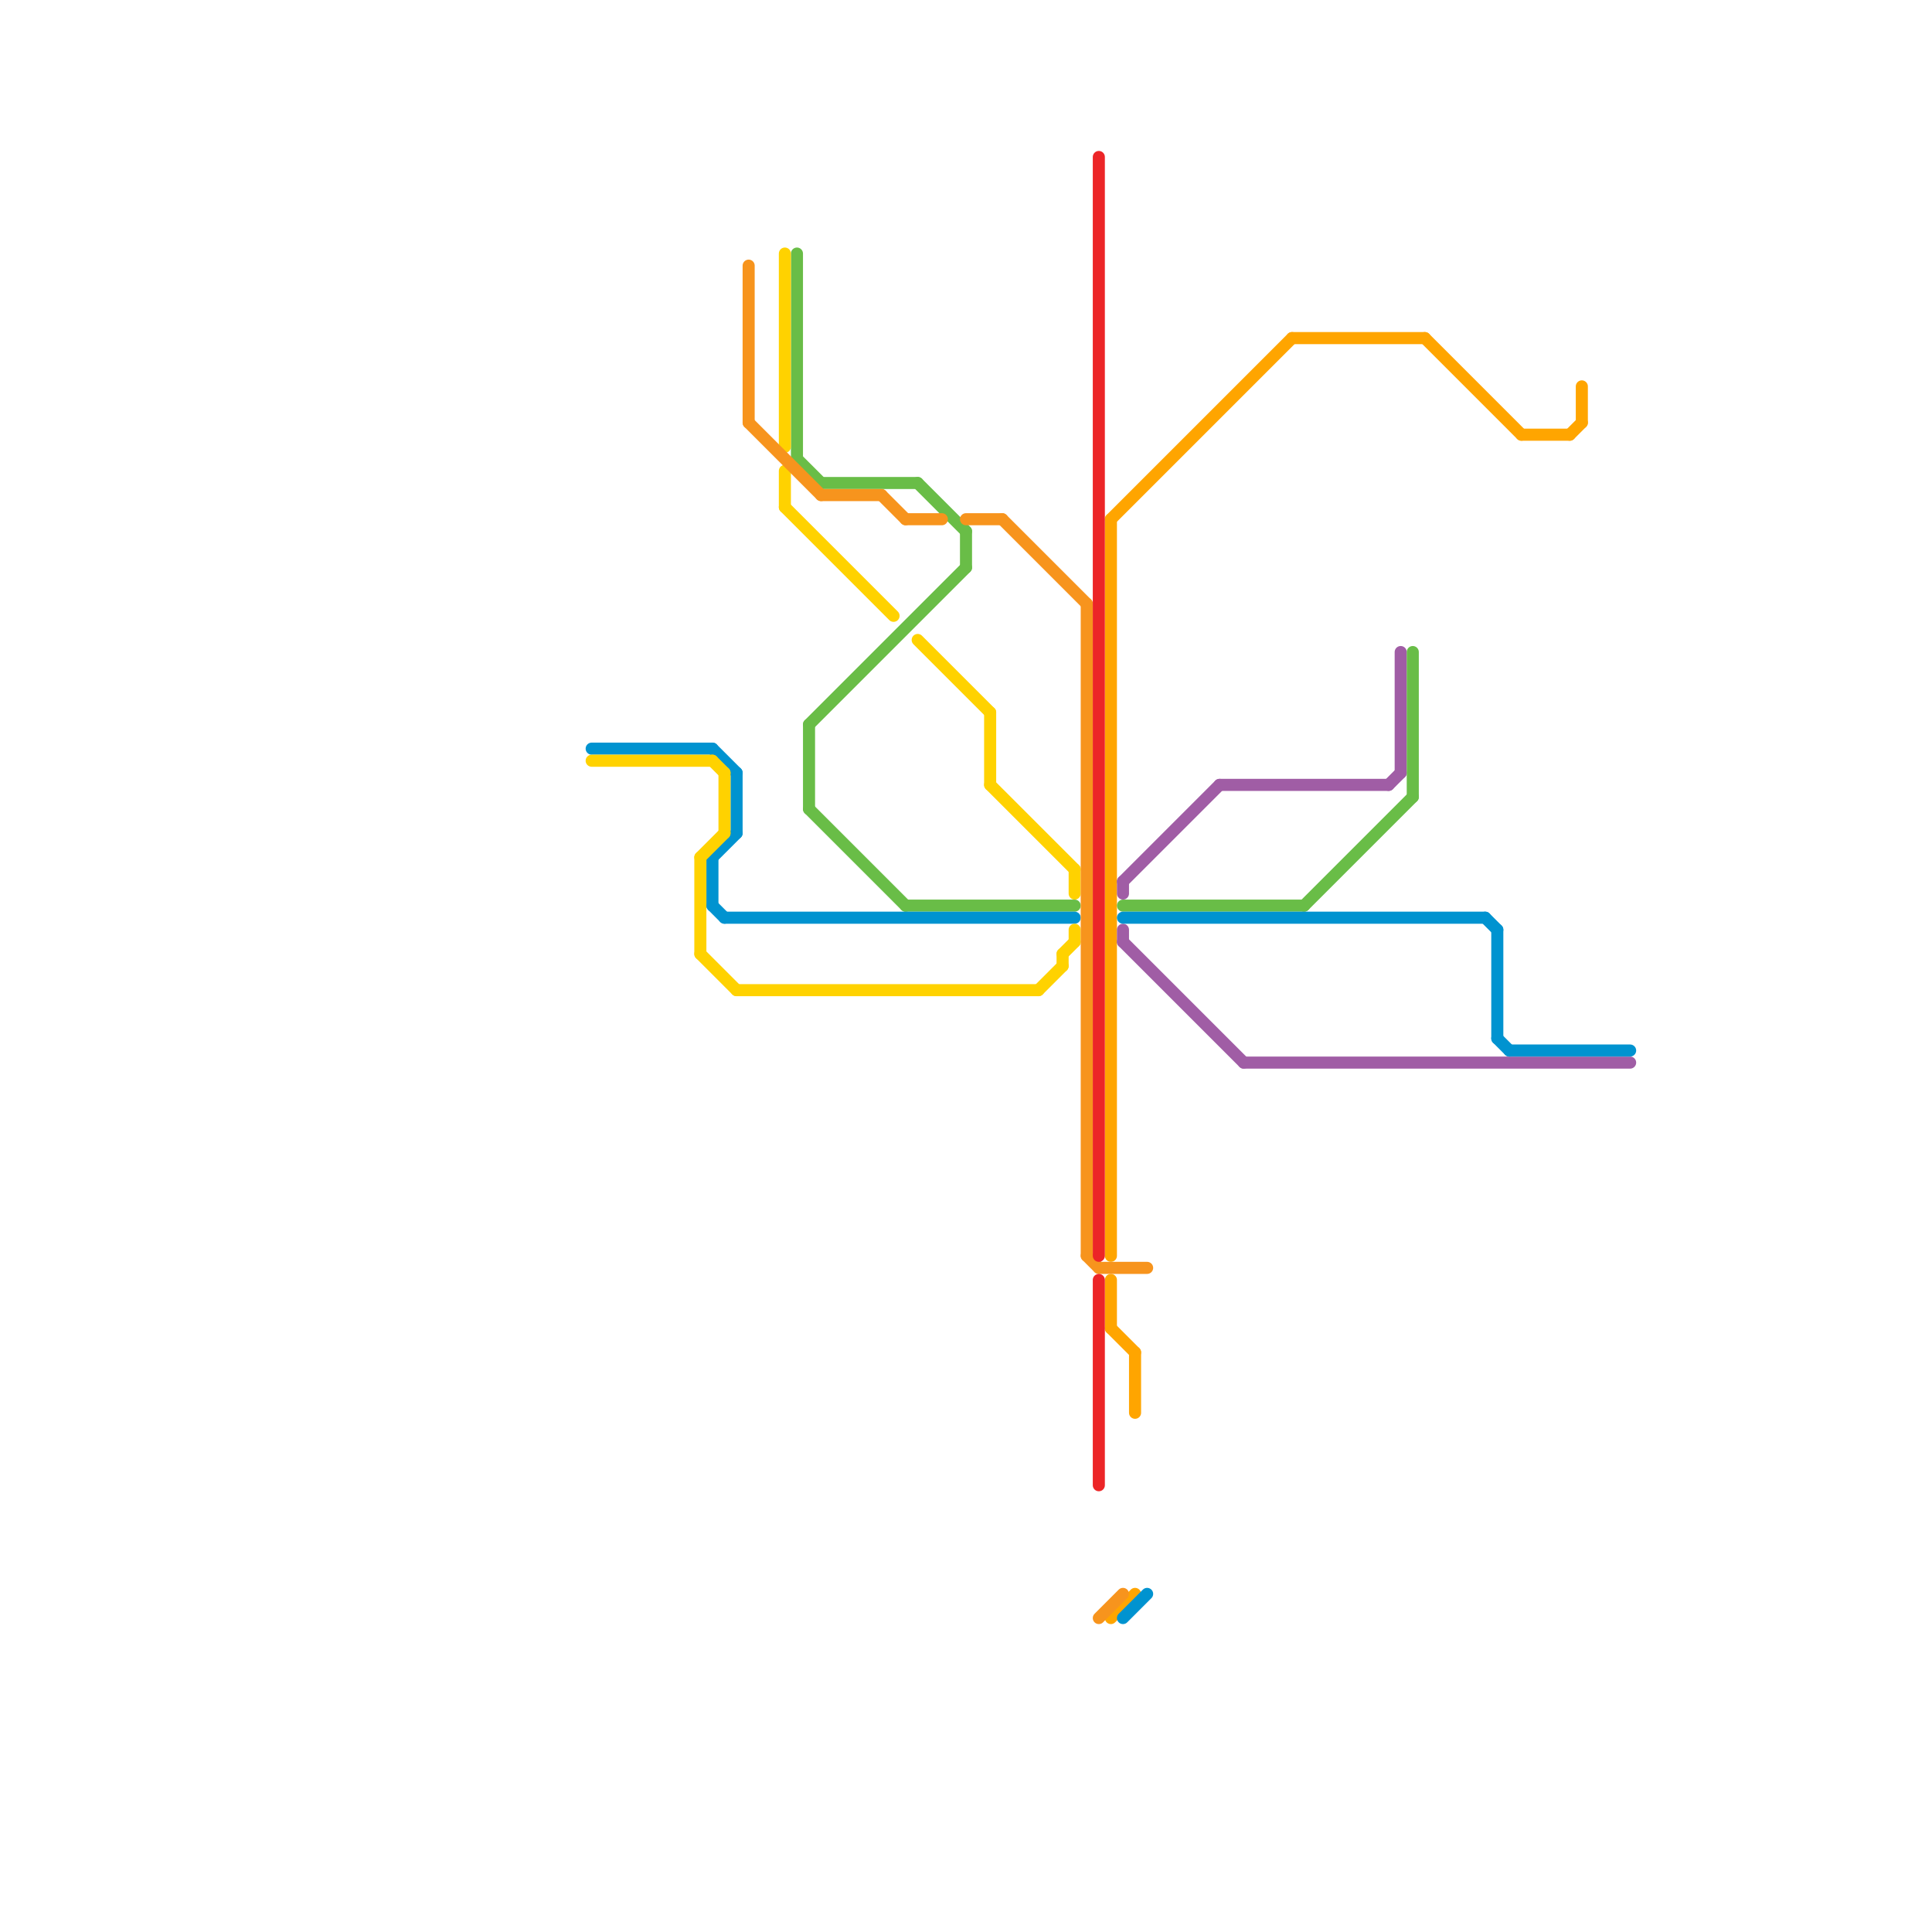 
<svg version="1.1" xmlns="http://www.w3.org/2000/svg" viewBox="0 0 160 160">
<style>text { font: 1px Helvetica; font-weight: 600; white-space: pre; dominant-baseline: central; } line { stroke-width: 1; fill: none; stroke-linecap: round; stroke-linejoin: round; } .c0 { stroke: #ffa500 } .c1 { stroke: #a05da5 } .c2 { stroke: #69bd47 } .c3 { stroke: #0093d0 } .c4 { stroke: #ffd200 } .c5 { stroke: #f7941d } .c6 { stroke: #ec2527 }</style><defs><g id="wm-xf"><circle r="1.2" fill="#000"/><circle r="0.9" fill="#fff"/><circle r="0.6" fill="#000"/><circle r="0.3" fill="#fff"/></g><g id="wm"><circle r="0.6" fill="#000"/><circle r="0.3" fill="#fff"/></g></defs><line class="c0" x1="130" y1="36" x2="131" y2="35"/><line class="c0" x1="131" y1="32" x2="131" y2="35"/><line class="c0" x1="92" y1="110" x2="94" y2="112"/><line class="c0" x1="94" y1="112" x2="94" y2="117"/><line class="c0" x1="92" y1="43" x2="92" y2="104"/><line class="c0" x1="126" y1="36" x2="130" y2="36"/><line class="c0" x1="92" y1="106" x2="92" y2="110"/><line class="c0" x1="92" y1="134" x2="94" y2="132"/><line class="c0" x1="118" y1="28" x2="126" y2="36"/><line class="c0" x1="107" y1="28" x2="118" y2="28"/><line class="c0" x1="92" y1="43" x2="107" y2="28"/><line class="c1" x1="101" y1="65" x2="115" y2="65"/><line class="c1" x1="103" y1="88" x2="135" y2="88"/><line class="c1" x1="93" y1="73" x2="101" y2="65"/><line class="c1" x1="116" y1="54" x2="116" y2="64"/><line class="c1" x1="115" y1="65" x2="116" y2="64"/><line class="c1" x1="93" y1="73" x2="93" y2="74"/><line class="c1" x1="93" y1="77" x2="93" y2="78"/><line class="c1" x1="93" y1="78" x2="103" y2="88"/><line class="c2" x1="67" y1="60" x2="67" y2="67"/><line class="c2" x1="80" y1="44" x2="80" y2="47"/><line class="c2" x1="67" y1="60" x2="80" y2="47"/><line class="c2" x1="67" y1="67" x2="75" y2="75"/><line class="c2" x1="76" y1="40" x2="80" y2="44"/><line class="c2" x1="75" y1="75" x2="89" y2="75"/><line class="c2" x1="108" y1="75" x2="117" y2="66"/><line class="c2" x1="66" y1="38" x2="68" y2="40"/><line class="c2" x1="66" y1="21" x2="66" y2="38"/><line class="c2" x1="68" y1="40" x2="76" y2="40"/><line class="c2" x1="93" y1="75" x2="108" y2="75"/><line class="c2" x1="117" y1="54" x2="117" y2="66"/><line class="c3" x1="123" y1="76" x2="124" y2="77"/><line class="c3" x1="124" y1="86" x2="125" y2="87"/><line class="c3" x1="93" y1="76" x2="123" y2="76"/><line class="c3" x1="93" y1="134" x2="95" y2="132"/><line class="c3" x1="125" y1="87" x2="135" y2="87"/><line class="c3" x1="59" y1="62" x2="61" y2="64"/><line class="c3" x1="49" y1="62" x2="59" y2="62"/><line class="c3" x1="124" y1="77" x2="124" y2="86"/><line class="c3" x1="59" y1="71" x2="61" y2="69"/><line class="c3" x1="59" y1="71" x2="59" y2="75"/><line class="c3" x1="59" y1="75" x2="60" y2="76"/><line class="c3" x1="60" y1="76" x2="89" y2="76"/><line class="c3" x1="61" y1="64" x2="61" y2="69"/><line class="c4" x1="65" y1="21" x2="65" y2="37"/><line class="c4" x1="82" y1="59" x2="82" y2="65"/><line class="c4" x1="88" y1="79" x2="88" y2="80"/><line class="c4" x1="58" y1="79" x2="61" y2="82"/><line class="c4" x1="59" y1="63" x2="60" y2="64"/><line class="c4" x1="49" y1="63" x2="59" y2="63"/><line class="c4" x1="76" y1="53" x2="82" y2="59"/><line class="c4" x1="88" y1="79" x2="89" y2="78"/><line class="c4" x1="58" y1="71" x2="58" y2="79"/><line class="c4" x1="65" y1="39" x2="65" y2="42"/><line class="c4" x1="89" y1="72" x2="89" y2="74"/><line class="c4" x1="86" y1="82" x2="88" y2="80"/><line class="c4" x1="58" y1="71" x2="60" y2="69"/><line class="c4" x1="65" y1="42" x2="74" y2="51"/><line class="c4" x1="82" y1="65" x2="89" y2="72"/><line class="c4" x1="60" y1="64" x2="60" y2="69"/><line class="c4" x1="61" y1="82" x2="86" y2="82"/><line class="c4" x1="89" y1="77" x2="89" y2="78"/><line class="c5" x1="62" y1="22" x2="62" y2="35"/><line class="c5" x1="90" y1="50" x2="90" y2="104"/><line class="c5" x1="83" y1="43" x2="90" y2="50"/><line class="c5" x1="62" y1="35" x2="68" y2="41"/><line class="c5" x1="90" y1="104" x2="91" y2="105"/><line class="c5" x1="75" y1="43" x2="78" y2="43"/><line class="c5" x1="91" y1="134" x2="93" y2="132"/><line class="c5" x1="68" y1="41" x2="73" y2="41"/><line class="c5" x1="73" y1="41" x2="75" y2="43"/><line class="c5" x1="80" y1="43" x2="83" y2="43"/><line class="c5" x1="91" y1="105" x2="95" y2="105"/><line class="c6" x1="91" y1="106" x2="91" y2="123"/><line class="c6" x1="91" y1="13" x2="91" y2="104"/>
</svg>
